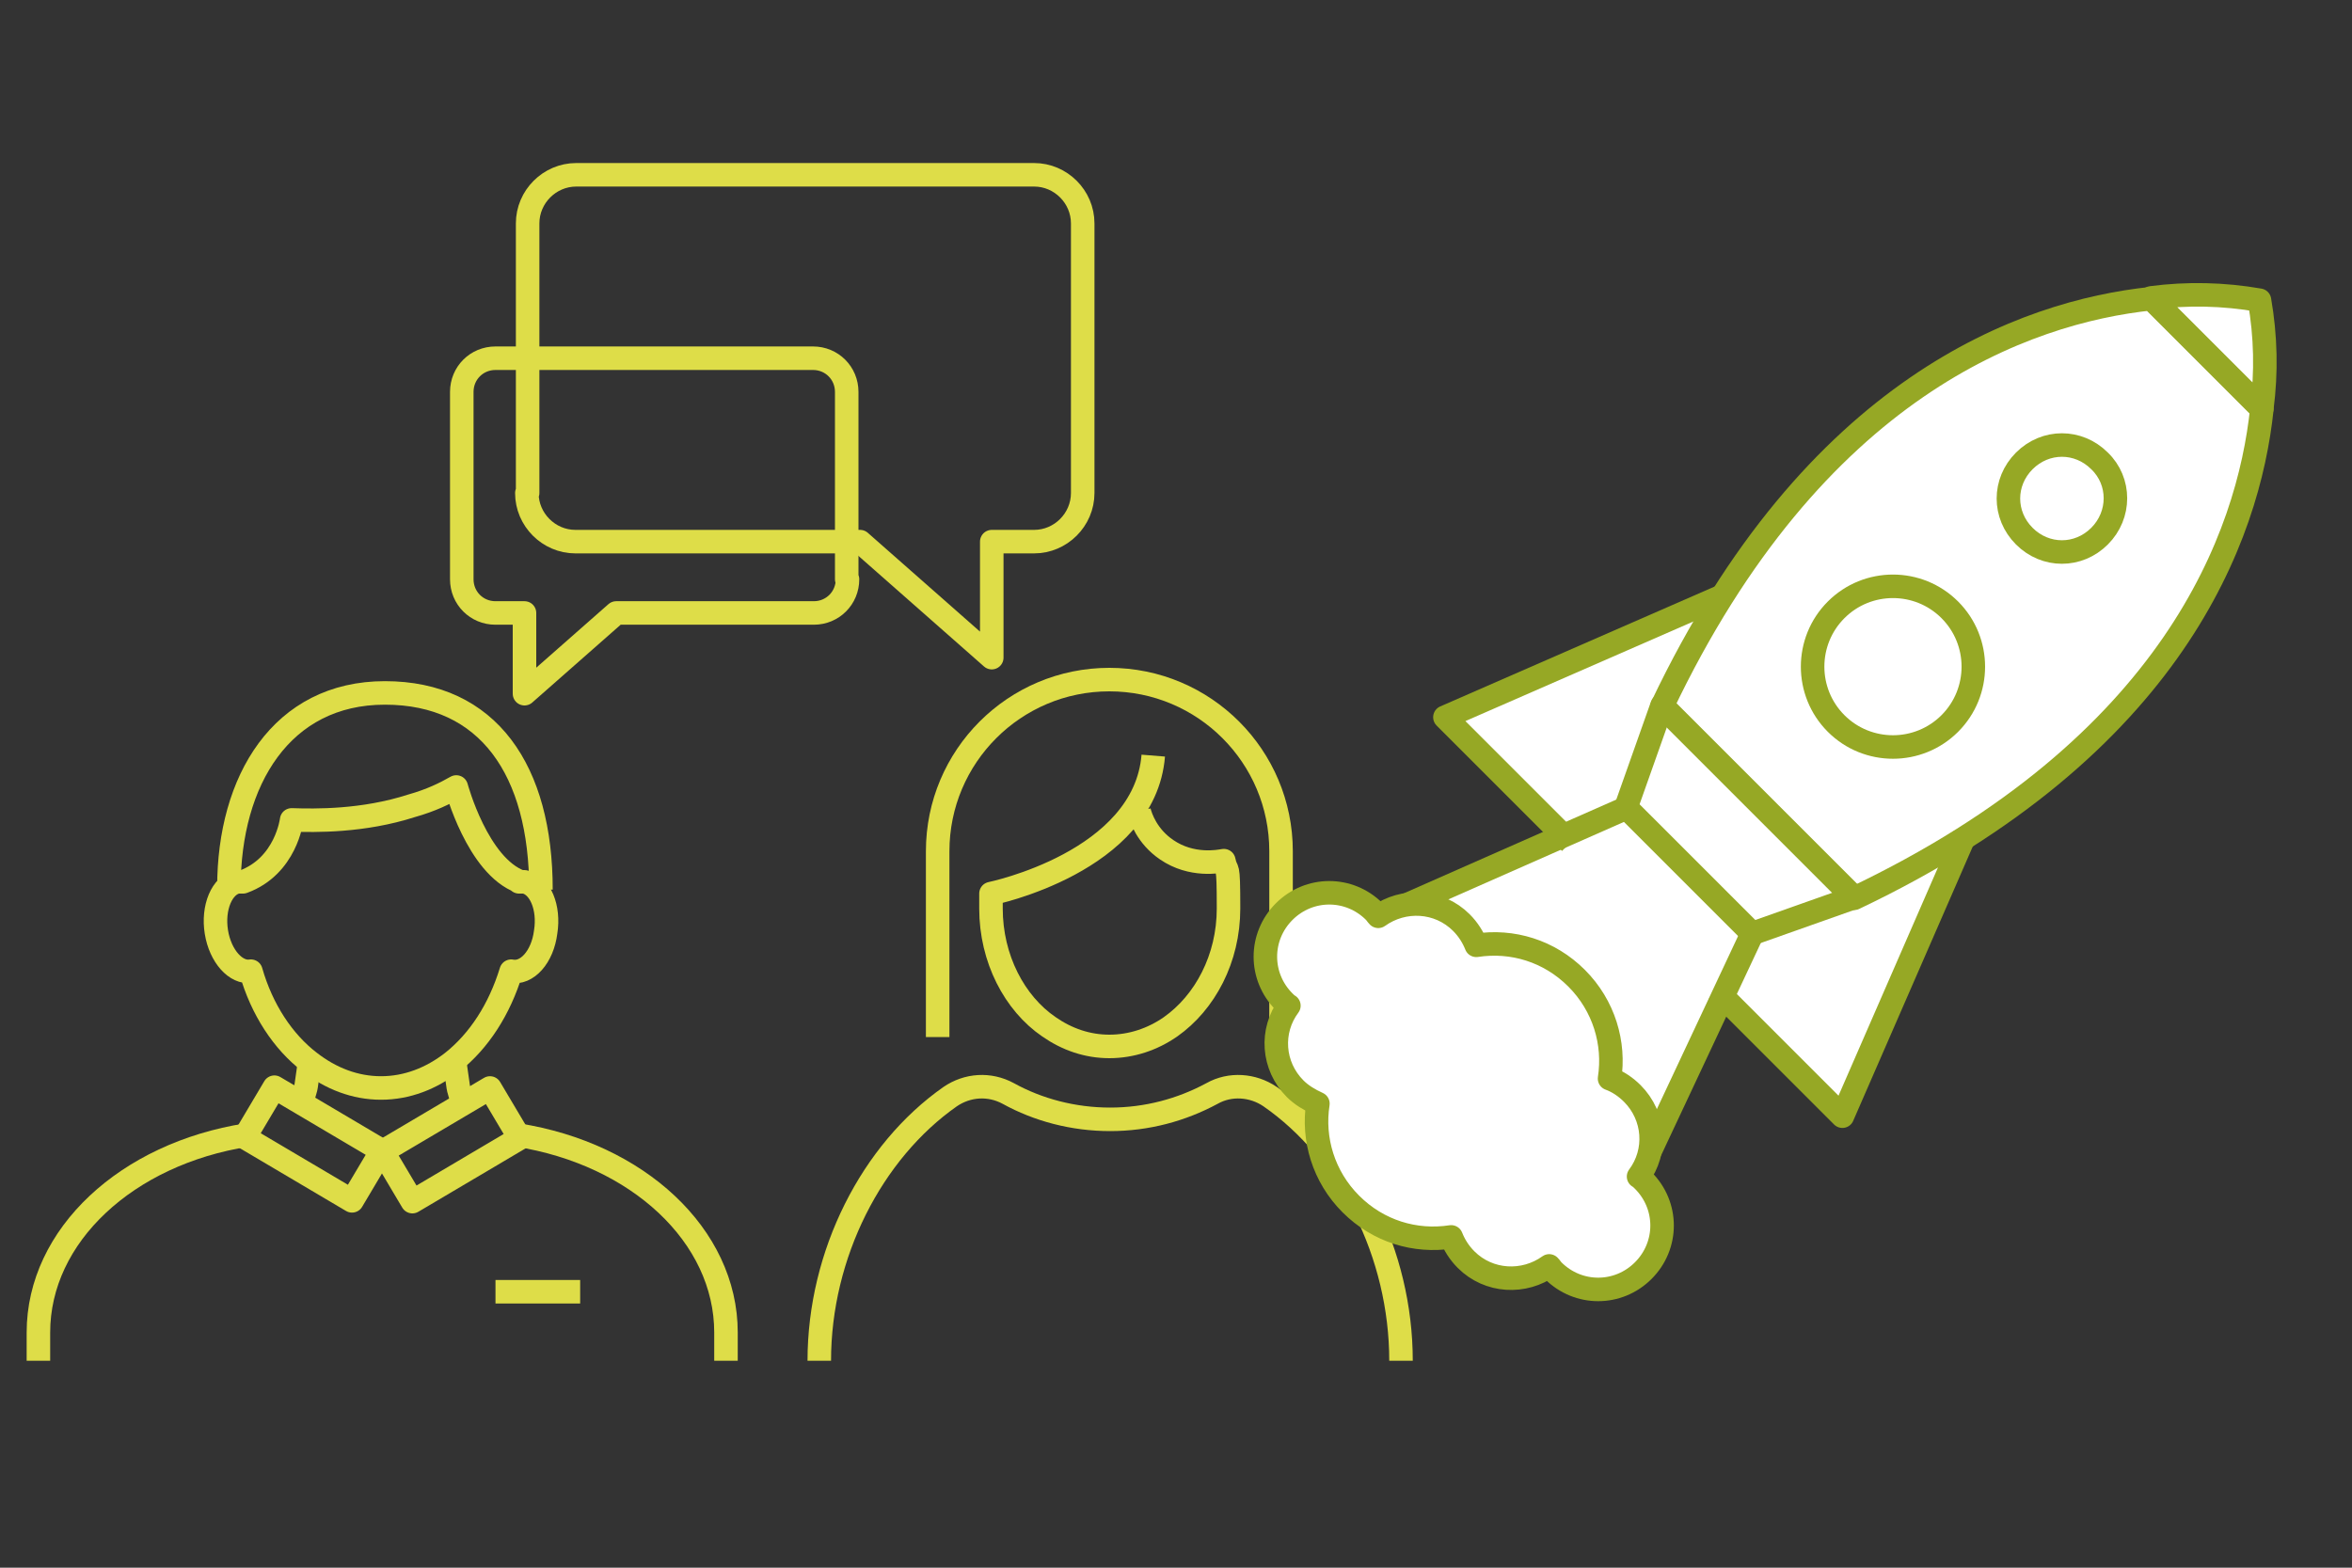<?xml version="1.0" encoding="UTF-8"?>
<svg xmlns="http://www.w3.org/2000/svg" id="Ebene_1" version="1.1" viewBox="0 0 300 200">
  <rect x="0" y="0" width="300" height="200" fill="#333333" stroke="none"/>
  <defs>
    <style>
      .st0 {
        stroke: #dedd48;
      }

      .st0, .st1 {
        fill: none;
      }

      .st0, .st1, .st2 {
        stroke-linejoin: round;
        stroke-width: 3px;
      }

      .st3, .st2 {
        fill: #fff;
      }

      .st1, .st2 {
        stroke: #96a825;
      }
    </style>
  </defs>
  <path class="st0" d="M67.3,62.9V28.5c0-3.4,2.8-6.2,6.2-6.2h58.4c3.4,0,6.2,2.8,6.2,6.2v34.4c0,3.4-2.8,6.2-6.2,6.2h-5.4v14.8l-16.8-14.8h-36.3c-3.4,0-6.2-2.8-6.2-6.2Z"></path>
  <g>
    <g>
      <path class="st0" d="M104.5,173.6c0-13.6,6.7-26.7,16.7-33.7,2.2-1.5,5-1.7,7.4-.4,3.8,2.1,8.3,3.3,13,3.3s9.1-1.2,13-3.3c2.3-1.3,5.2-1.1,7.4.4,10.1,7,16.7,20.1,16.7,33.7"></path>
      <path class="st0" d="M147.1,96.4c-1.1,13.6-20.7,17.6-20.7,17.6,0,.6,0,1.3,0,1.9,0,6.4,3,12.1,7.4,15.1,2.3,1.6,4.9,2.5,7.7,2.5s5.5-.9,7.8-2.5c4.4-3.1,7.4-8.7,7.4-15.1s-.2-4.2-.6-6.1c-.6.1-4.1.8-7.3-1.4-2.5-1.7-3.3-4.1-3.5-4.9"></path>
      <path class="st0" d="M119.6,132.3v-23.7c0-12.1,9.8-21.9,21.9-21.9s21.9,9.8,21.9,21.9v23.7"></path>
    </g>
    <path class="st0" d="M66,144.8c15.3,2.4,26.6,12.8,26.6,25.2v3.6"></path>
    <path class="st0" d="M58,135.5l.4,2.8c.1.9.4,1.7.8,2.5"></path>
    <path class="st0" d="M38.3,140.7c.4-.8.7-1.6.8-2.5l.4-2.8"></path>
    <path class="st0" d="M31.5,144.8c-15.3,2.4-26.6,12.8-26.6,25.2v3.6"></path>
    <path class="st0" d="M29.2,113.2c0-13.6,6.7-24.8,19.9-24.8s19.9,9.9,19.9,25.1"></path>
    <path class="st0" d="M66.4,112.5c-5.5-2-8.2-12.1-8.2-12.1-1.4.8-3.2,1.7-5.7,2.4-6.2,2-12.3,1.9-15.3,1.8,0,0-.7,5.9-6.2,7.9-.2,0-.4,0-.7,0-2,.4-3.2,3.3-2.7,6.4.5,3.1,2.5,5.3,4.4,5,1.4,4.9,4.1,9,7.5,11.6,2.7,2.1,5.8,3.3,9.1,3.3s6.4-1.2,9.1-3.3c3.4-2.7,6-6.7,7.5-11.6,2,.4,4-1.8,4.4-5,.5-3.1-.7-6-2.7-6.4-.2,0-.7,0-.7,0h0Z"></path>
    <path class="st0" d="M48.7,146.8l-13.7-8.1-3.8,6.4,13.7,8.1,3.8-6.4Z"></path>
    <path class="st0" d="M52.6,153.3l13.7-8.1-3.8-6.4-13.7,8.1,3.8,6.4Z"></path>
    <path class="st0" d="M63.2,164.8h10.8"></path>
  </g>
  <path class="st0" d="M108,73.9v-23.9c0-2.4-1.9-4.3-4.3-4.3h-40.5c-2.4,0-4.3,1.9-4.3,4.3v23.9c0,2.4,1.9,4.3,4.3,4.3h3.7v10.3l11.7-10.3h25.2c2.4,0,4.3-1.9,4.3-4.3Z"></path>
  <g>
    <g>
      <path class="st3" d="M288.2,38.4c-4.5-.8-9.2-.9-13.7-.3h0c-14.1,1.5-36.4,8.9-54.7,38l-35.5,15.5,15.1,15.1-29.8,13.1,38.9,31.6,11.4-24.2,15.3,15.3,15.4-35.5c29-18.3,36.5-40.7,38-54.7h0c.6-4.6.5-9.2-.3-13.8Z"></path>
      <path class="st3" d="M209,150c2.4-3.2,2.1-7.7-.8-10.6-.8-.8-1.8-1.5-2.9-1.9.7-4.5-.7-9.3-4.2-12.8-3.5-3.5-8.2-4.9-12.8-4.2-.4-1-1-2-1.9-2.9-2.9-2.9-7.4-3.1-10.6-.8-.2-.2-.3-.4-.5-.6-3.2-3.2-8.3-3.2-11.5,0-3.2,3.2-3.2,8.3,0,11.5.2.2.4.4.6.5-2.4,3.2-2.1,7.7.8,10.6.8.8,1.8,1.4,2.9,1.9-.7,4.5.7,9.3,4.2,12.8,3.5,3.5,8.2,4.9,12.8,4.2.4,1,1,2,1.9,2.9,2.9,2.9,7.4,3.1,10.6.8.2.2.3.4.5.6,3.2,3.2,8.3,3.2,11.5,0,3.2-3.2,3.2-8.3,0-11.5-.2-.2-.4-.4-.6-.5Z"></path>
    </g>
    <g>
      <path class="st1" d="M220,75.9l-35.7,15.6,16,16"></path>
      <path class="st1" d="M250.6,106.6l-15.6,35.8-16-16"></path>
      <path class="st1" d="M236.5,114.6l-24.5-24.5c19.4-40.8,46.3-50.3,62.4-52l14.1,14.1c-1.7,16.1-11.2,43-52,62.4Z"></path>
      <path class="st1" d="M267.8,68.4c-2.7,2.7-6.9,2.7-9.6,0-2.7-2.7-2.7-6.9,0-9.6,2.7-2.7,6.9-2.7,9.6,0,2.7,2.6,2.7,6.9,0,9.6h0Z"></path>
      <path class="st1" d="M248.7,92.3c-4,4-10.5,4-14.5,0s-4-10.5,0-14.5,10.5-4,14.5,0c4,4,4,10.5,0,14.5Z"></path>
      <path class="st1" d="M288.5,52.1l-14.1-14.1c4.6-.6,9.2-.5,13.8.3.8,4.6.9,9.2.3,13.8Z"></path>
      <path class="st1" d="M223.5,119.1l-16.1-16.1,4.6-13,24.5,24.5-13,4.6Z"></path>
      <path class="st1" d="M207.4,103.1l-31.5,13.9"></path>
      <path class="st1" d="M223.5,119.1l-14.5,30.9"></path>
      <path class="st2" d="M209.6,150.6c-.2-.2-.4-.4-.6-.5,2.4-3.2,2.1-7.7-.8-10.6-.8-.8-1.8-1.5-2.9-1.9.7-4.5-.7-9.3-4.2-12.8-3.5-3.5-8.2-4.9-12.8-4.2-.4-1-1-2-1.9-2.9-2.9-2.9-7.4-3.1-10.6-.8-.2-.2-.3-.4-.5-.6-3.2-3.2-8.3-3.2-11.5,0-3.2,3.2-3.2,8.3,0,11.5.2.2.4.4.6.5-2.4,3.2-2.1,7.7.8,10.6.8.8,1.8,1.4,2.9,1.9-.7,4.5.7,9.3,4.2,12.8,3.5,3.5,8.2,4.9,12.8,4.2.4,1,1,2,1.9,2.9,2.9,2.9,7.4,3.1,10.6.8.2.2.3.4.5.6,3.2,3.2,8.3,3.2,11.5,0,3.2-3.2,3.2-8.3,0-11.5Z"></path>
    </g>
  </g>
</svg>

